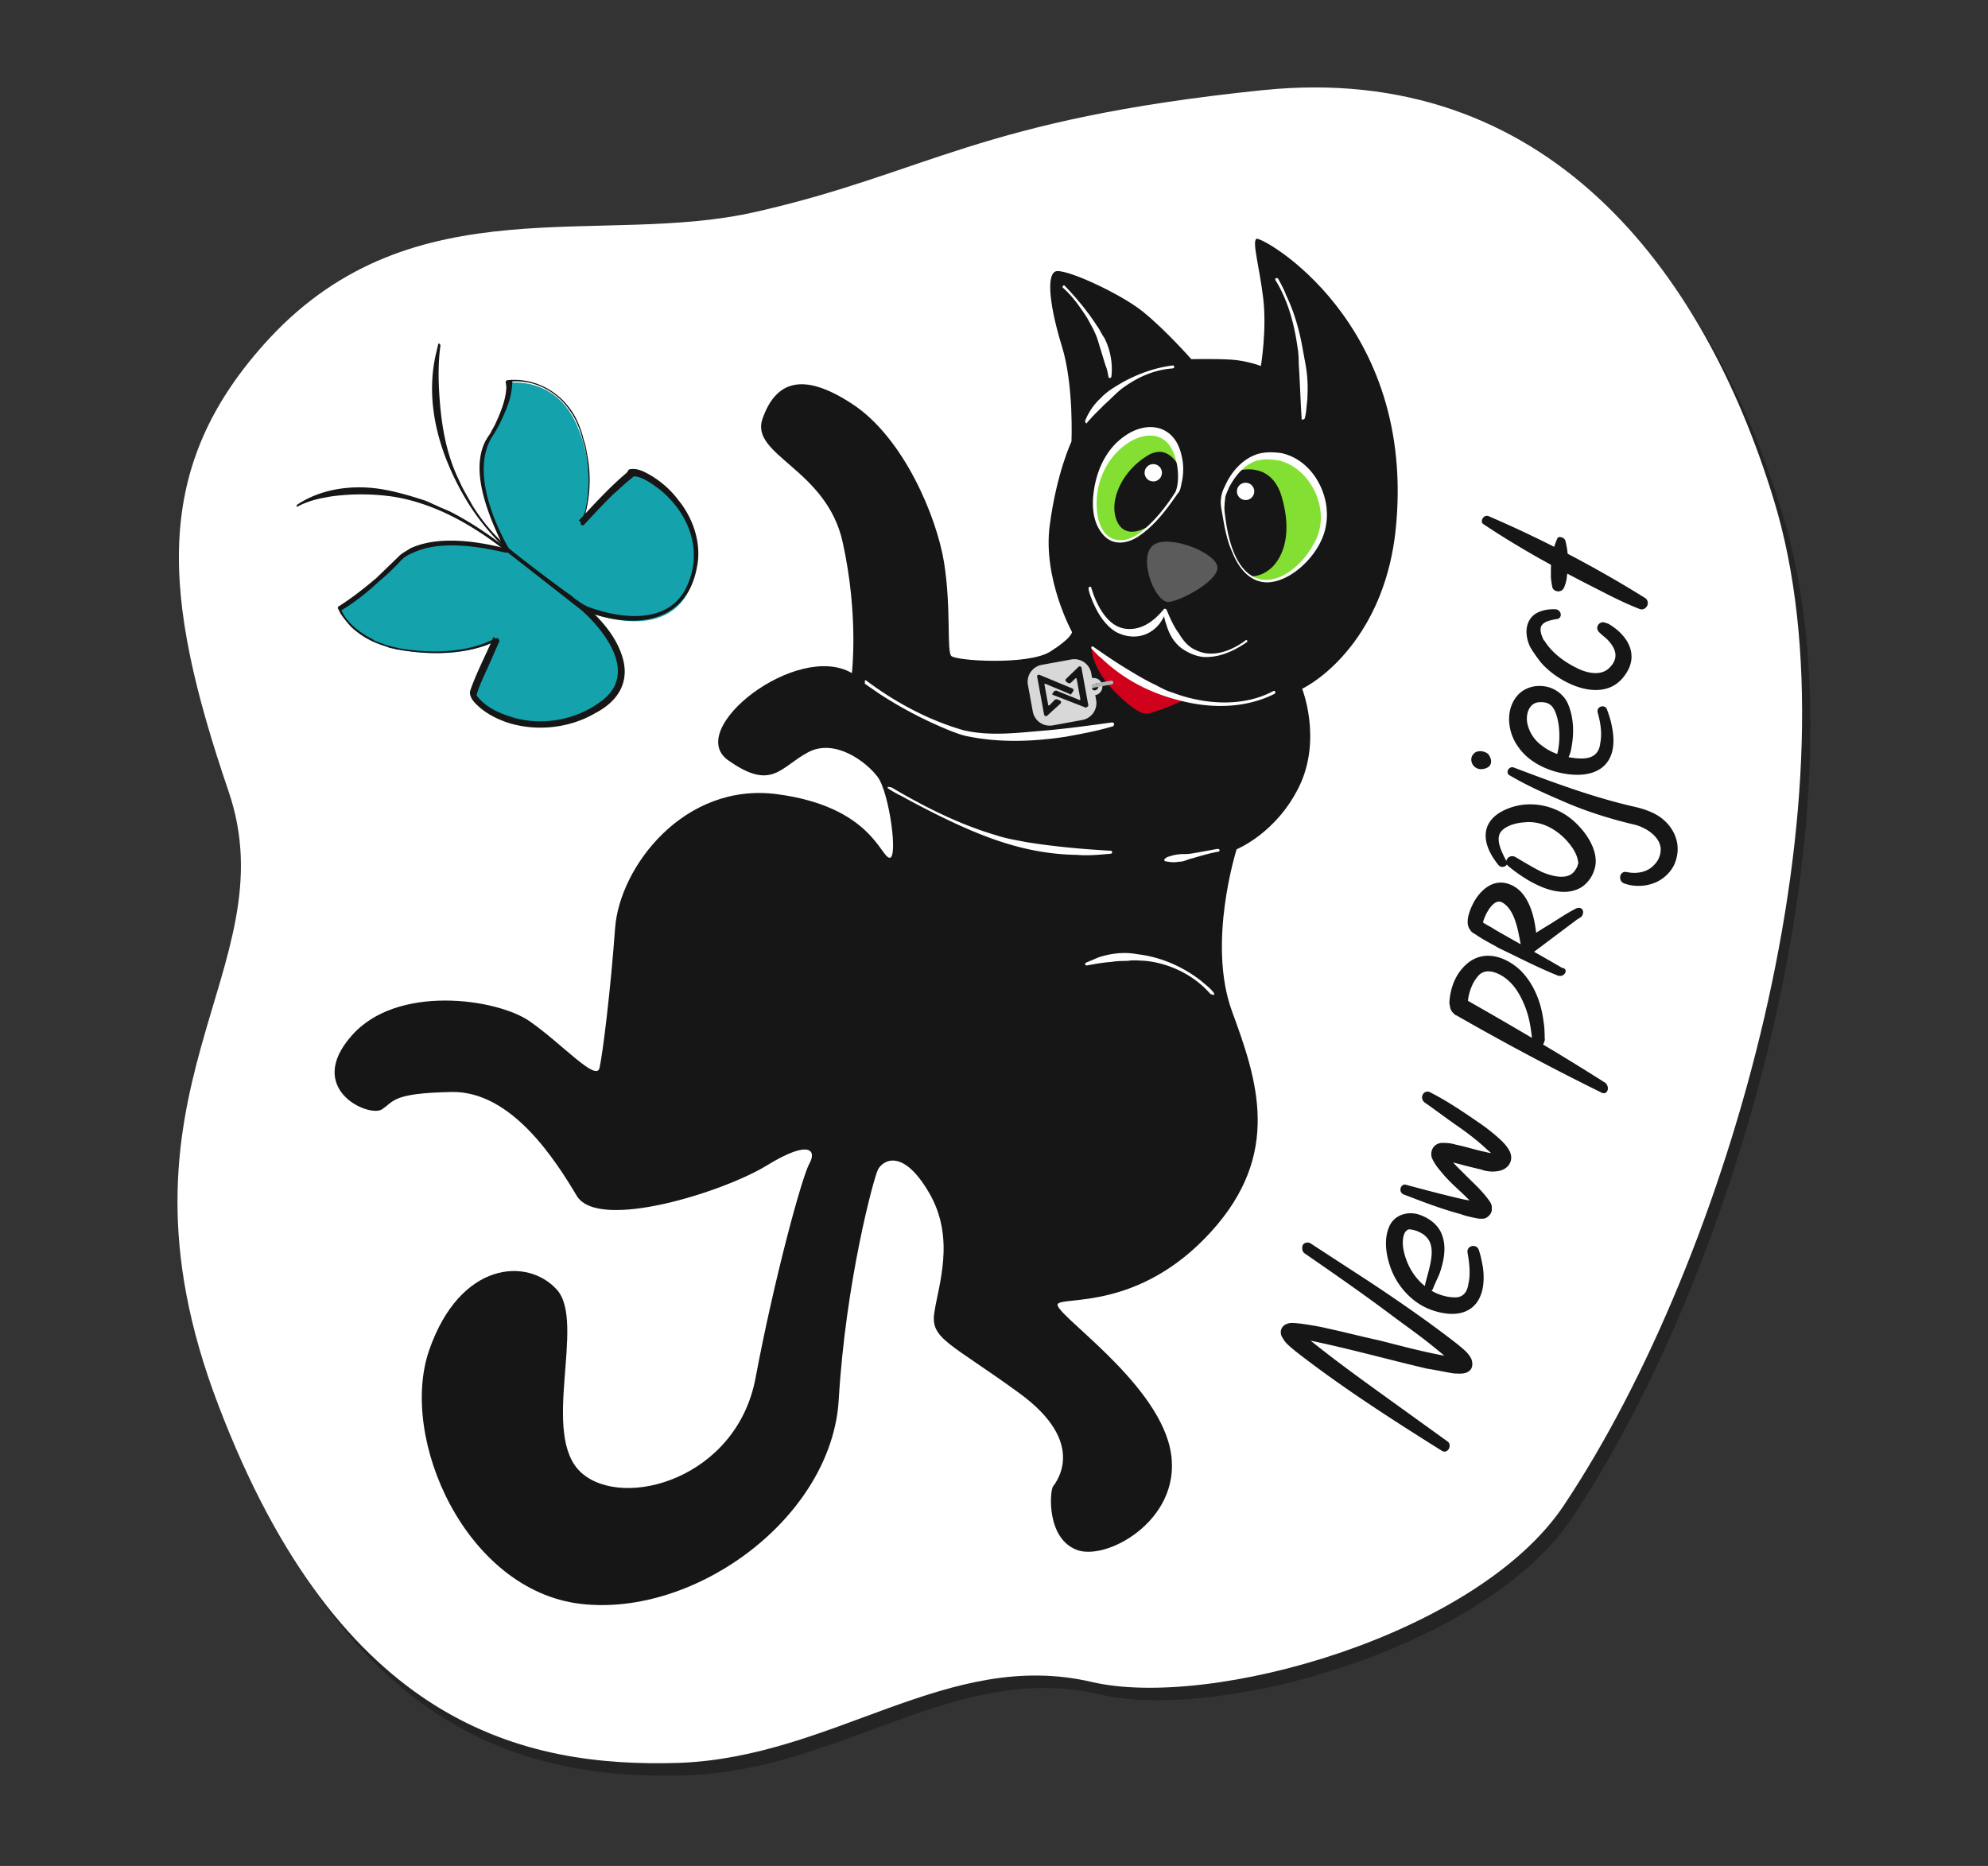 <svg xmlns="http://www.w3.org/2000/svg" width="147" height="138" viewBox="0 0 147 138" fill="none"><rect x="0" y="0" width="147" height="138" fill="#333333" stroke="none"/><path opacity=".3" d="M20.517 25.964c-8.749 9.472-7.962 18.94-2.996 33.5 4.513 13.27-9.715 22.007-.76 45.38 9.02 23.722 22.586 26.815 34.079 26.454 11.48-.43 19.84-8.458 30.476-5.988 8.83 2.076 28.482-3.457 34.903-13.01 12.373-18.516 22.094-53.17 15.542-74.452-5.189-16.977-16.816-32.42-37.804-30.256-20.989 2.163-24.75 6.1-37.372 8.98-11.504 2.674-25.32-2.18-36.069 9.392Z" fill="#000"/><path d="M19.903 25.042c-8.748 9.472-7.961 18.94-2.996 33.5 4.514 13.27-9.714 22.007-.759 45.38 9.02 23.723 22.586 26.815 34.078 26.455 11.48-.431 19.841-8.459 30.477-5.989 8.83 2.076 28.481-3.457 34.903-13.01 12.373-18.516 22.094-53.17 15.542-74.452-5.189-16.977-16.817-32.42-37.805-30.256-20.988 2.163-24.749 6.1-37.371 8.98-11.504 2.674-25.32-2.18-36.069 9.392Z" fill="#fff"/><path d="M103.191 39.275c-.791 7.154-4.921 10.653-6.904 11.665 0 0 1.47 3.707-.206 7.192-1.676 3.486-4.638 4.676-4.638 4.676s-2.208 6.907-.343 11.987c1.865 5.08 3.724 10.523-1.575 16.33-5.298 5.809-10.912 4.736-11.312 5.315-.387.648 7.154 5.561 8.295 10.629 1.14 5.068-4.408 8.32-6.779 7.595-2.384-.794-2.1-4.387-1.871-4.717.228-.331 2.592-3.219-2.49-6.918-5.08-3.7-6.58-4.004-6.282-5.938.285-2.003 1.599-5.494-.393-8.89-1.99-3.394-3.459-2.332-3.776-1.696-.318.636-2.386 8.312-2.897 17.005-.51 8.693-10.575 16.093-19.061 15.11-8.487-.983-13.495-12.211-11.223-18.768 2.273-6.557 7.269-6.89 9.444-4.468 2.175 2.422-1.285 10.786 1.818 13.545 3.104 2.758 11.493.434 12.875-7.044 1.395-7.41 3.431-14.863 3.977-15.83.547-.966.031-1.812-3.152.141-3.184 1.954-12.406 4.863-14.034 2.27-1.559-2.607-4.816-7.795-9.278-7.705-4.463.09-4.208.695-5.18 1.306-1.055.553-5.633-1.575-2.221-5.45 3.341-3.86 10.766-2.757 13.163-1.098 2.397 1.66 4.942 4.52 5.183 3.464.24-1.056.823-5.787 1.151-10.328.328-4.54 5.105-10.83 11.99-9.918 6.884.914 7.63 4.608 8.297 4.703.668.095-.015-4.84-.873-5.983-.86-1.145-3.2-2.886-5.17-1.805-2.039 1.095-2.655 2.87-5.891.569-3.237-2.301 5.112-8.81 9.156-6.44 0 0 .52-4.285-.685-9.703-1.204-5.418-6.874-6.408-5.922-9.11.952-2.703 2.89-3.563 6.667-1.071 3.777 2.491 6.215 8.334 6.757 11.705.541 3.37.18 6.543.537 6.912.356.368 5.69.697 7.31-.32 1.62-1.019 1.614-1.451 1.614-1.451s-2.164-3.942-1.65-7.866c.512-3.924 1.61-6.22 1.61-6.22s.183-4.152-.702-7.026c-.885-2.874-1.166-5.208-.505-5.545.59-.325 4.768 1.588 6.46 2.942 1.691 1.354 3.606 3.534 3.606 3.534s1.798-.039 2.968.037 2.18.47 2.18.47.45-2.684.17-5.017c-.281-2.334-.823-4.114-.511-4.388.311-.274 11.953 6.132 10.296 21.611Z" fill="#161616"/><path d="M80.722 47.994s-.025 1.45 1.826 3.281c1.672 1.646 2.149 1.487 2.149 1.487s-.044.153 1.106-.274c.953-.318 1.811-.763 1.811-.763s-2.276-.597-4.908-2.358c-1.31-.845-1.914-1.385-1.914-1.385l-.07.012Z" fill="#D0021B"/><path fill-rule="evenodd" clip-rule="evenodd" d="m81.051 51.762-.064-.35a.637.637 0 0 0 .515-.744.637.637 0 0 0-.744-.515l-.064-.35a1.274 1.274 0 0 0-1.488-1.03l-2.167.396c-.7.127-1.157.789-1.03 1.488l.358 1.959c.127.7.788 1.157 1.488 1.03l2.167-.396a1.274 1.274 0 0 0 1.029-1.488Zm.171-1.043a.306.306 0 0 1-.229.33c-.07.013-.14.026-.152-.044l-.07.013-.013-.07-.013-.07.07-.013c.07-.012.058-.082.127-.095.077-.375.242-.26.28-.051Zm-4.335-.8 2.422 1.004c.082.057.095.127.038.21l-.114.165c-.057.083-.057.083-.14.026l-.235-.102-1.564-.654c-.07.012-.07.012-.057.082l.267 1.47c.013.07.083.056.083.056l.425-.439.14-.025.236.102c.082.057.095.127.038.21l-.991.903c-.058.083-.21.038-.236-.102l-.51-2.798c-.012-.07.045-.152.198-.108Zm.966 1.342.115-.166.14-.025.235.101 1.481.598c.07-.013.07-.013.057-.083l-.267-1.469c-.013-.07-.083-.057-.083-.057l-.369.356-.14.026-.165-.115c-.082-.057-.095-.127-.038-.21l.921-.89c.057-.083.21-.038.223.032l.51 2.797c.013.07-.115.166-.184.178l-2.41-.934c-.07.013-.096-.127-.026-.14Z" fill="#D8D8D8"/><path fill-rule="evenodd" clip-rule="evenodd" d="M80.731 50.815c-.025-.14.032-.222.102-.235l1.328-.242a.153.153 0 0 1 .165.114.153.153 0 0 1-.114.166l-1.328.242c-.058.083-.14.025-.153-.045Z" fill="#B2B2B2"/><path d="M89.488 73.496c-1.19-1.373-3.014-2.27-4.852-2.44-.362-.007-.807-.07-1.226.006-.433.007-.865.013-1.214.077-.642.045-1.272.16-1.83.261-.14.026-.179-.184-.04-.21.268-.12.605-.254.871-.375.954-.318 1.945-.427 2.918-.243 1.697.197 3.344.909 4.692 1.964.343.299.674.527.96.909.013.07.026.14-.044.152-.083-.057-.153-.044-.235-.101ZM90.1 62.983c-.63.114-1.316.312-1.932.497-.35.063-.604.254-.966.248-.35.064-.642.045-1.017-.032-.07.013-.083-.057-.096-.127l.057-.082c.07-.013.127-.096.197-.109.407-.146.757-.21 1.189-.216.292.019.712-.058.992-.109l1.468-.267c.21-.038.248.171.108.197ZM65.895 58.219c2.429 1.436 5.055 2.764 7.8 3.564.694.236 1.361.33 2.112.483 2.085.343 4.214.533 6.33.653.07-.013.084.057.096.127.013.07-.057.083-.127.095-.781.07-1.633.154-2.44.084-3.694-.05-6.796-1.219-10.128-2.852a62.302 62.302 0 0 1-2.874-1.5 7.525 7.525 0 0 1-.966-.546c-.083-.057-.083-.057-.026-.14.153.044.153.044.223.032ZM64.028 50.314c2.174 1.628 4.578 2.924 7.171 3.68 2.041.495 4.151.183 6.217.023 1.634-.153 3.185-.364 4.805-.587a.153.153 0 0 1 .166.115c.012.07-.058.082-.045.152-1.163.357-2.351.574-3.54.79-2.39.363-4.9.46-7.303-.042-.376-.076-.763-.222-1.151-.368A30.432 30.432 0 0 1 65 51.293l-.993-.686c-.082-.057-.095-.127-.025-.14-.095-.127-.025-.14.045-.153Z" fill="#fff"/><path d="M86.299 44.52c-1.056-.242-2.144-3.44-.988-4.23 1.157-.788 4.66.597 4.711 1.672.052 1.074-3.056 2.652-3.723 2.557Z" fill="#5B5B5B"/><path d="M80.686 43.454c.37 1.234 1.19 2.963 2.652 3.058 1.1.088 1.99-.58 2.701-1.432.057-.083.127-.095.14-.025 0 0 .083.057.025.14-.076.375-.247.623-.476.953-.826 1.018-2.097 1.178-3.216.587-.814-.502-1.33-1.348-1.705-2.219-.133-.337-.254-.604-.318-.954-.013-.07.044-.152.044-.152.14-.026.14-.026.153.044Z" fill="#fff"/><path d="M92.19 47.493c-.833.585-1.83 1.056-2.835 1.095-.712.057-1.417-.248-1.996-.648-.591-.47-.916-1.062-1.113-1.749a2.695 2.695 0 0 1-.191-1.049c-.013-.07.057-.083.127-.095.07-.013.082.057.082.057.255.604.51 1.208.891 1.717.312.521.694 1.03 1.317 1.277 1.189.579 2.606.031 3.622-.732.058-.083.223.032.096.127Z" fill="#fff"/><path d="M86.993 36.443c.388-.649.602-3.434-1-4.298-1.602-.865-4.487.745-5.007 4.237-.52 3.491 1.986 6.142 6.007.061ZM90.418 36.981s.838-3.332 3.514-3.314c2.676.018 4.674 3.05 3.677 5.906-1.054 2.939-6.474 6.89-7.19-2.592Z" fill="#83E032"/><path d="M87.25 34.665s-.802-2.022-2.48-.921c-1.747 1.113-2.503 2.913-2.356 4.115.147 1.202.954 2.066 2.702.953 1.665-1.171 2.427-3.333 2.134-4.147ZM91.54 34.822s2.453-.809 3.243 1.938.079 4.394-.716 5.19c-.864.807-1.684.668-1.684.668s-1.755-1.704-1.852-4.216c-.179-2.569 1.01-3.58 1.01-3.58Z" fill="#161616"/><path d="M86.914 36.39c.304-.706.227-1.92-.053-2.665-.675-2.117-2.702-1.748-4.062-.488-1.36 1.26-1.95 3.174-1.618 4.992.14.77.573 1.558 1.393 1.698.597.108 1.131-.134 1.582-.433 1.087-.776 2.027-1.96 2.758-3.104Zm.165.114c-.8 1.158-1.67 2.328-2.827 3.117-.832.585-1.951.79-2.689-.088-.82-.934-.853-2.302-.637-3.497.247-1.419.926-2.843 2.14-3.715 1.652-1.24 3.724-.968 4.272 1.245a4.37 4.37 0 0 1 .033 2.162c-.076.375-.108.598-.292.776ZM90.306 37.579a2.486 2.486 0 0 1 .278-1.64c.407-.942 1.175-1.877 2.186-2.278.604-.255 1.328-.242 1.996-.147 2.333.514 3.682 3.16 3.282 5.328-.253 1.78-2.057 3.772-3.792 4.16-1.596.363-2.607-.826-3.141-2.174-.484-1.068-.618-2.2-.81-3.249Zm.222.032c.179 1.774.683 4.934 2.838 5.264 1.544.152 3.019-1.273 3.723-2.558.56-.896.718-2.01.457-3.046-.338-1.456-1.458-2.842-2.97-3.216-.446-.064-.89-.127-1.31-.05l-.28.05-.07.013c-.953.318-1.594 1.158-2.026 1.96l-.305.705-.057.878Z" fill="#fff"/><path d="M84.645 35.07a.64.64 0 1 0 1.259-.23.64.64 0 0 0-1.259.23ZM91.47 36.43a.64.64 0 1 0 1.258-.23.64.64 0 0 0-1.258.23ZM80.248 31.098a4.525 4.525 0 0 1 1.143-1.654c.483-.521 1.074-.846 1.595-1.158 1.182-.649 2.402-1.088 3.743-1.26.07-.013.083.057.096.127.013.07-.057.083-.127.096-1.284.09-2.492.598-3.578 1.374-.452.3-.991.904-1.43 1.273-.425.439-.921.89-1.334 1.4.013.07-.153-.045-.108-.198ZM96.249 30.927c-.09-1.284-.122-2.651-.212-3.936-.006-.432-.013-.865-.09-1.284-.248-1.762-.707-3.485-1.63-4.979-.095-.127.102-.235.198-.108.216.394.432.788.579 1.195.579 1.195.96 2.499 1.203 3.828l.242 1.329c.166.91.18 1.774.123 2.652-.064.445-.057.877-.19 1.335-.058.083-.267.121-.223-.032ZM78.712 21.116c.89.922 1.724 1.927 2.43 3.026.19.255.325.592.515.846.446.858.637 1.908.523 2.868-.044.152-.197.108-.21.038-.064-.35-.114-.63-.235-.896-.185-.617-.357-1.164-.542-1.78-.184-.618-.496-1.139-.82-1.73-.503-.776-1.088-1.609-1.775-2.206-.083-.057.032-.223.114-.166ZM94.258 51.307c-2.25 1.133-4.856 1.102-7.215.448-2.123-.553-4.043-1.576-5.62-3.095-.248-.172-.44-.426-.7-.668-.095-.127.032-.222.115-.165.743.515 1.487 1.03 2.301 1.532.732.445 1.545.947 2.334 1.309.4.216.8.432 1.259.565 2.327.877 5.18 1.08 7.418-.123.07-.013.14-.026.152.044 0 0 .013.07-.044.153Z" fill="#fff"/><path d="M37.474 40.63s-3.13-5.283-1.326-8.07c1.734-2.772 1.466-4.241 1.466-4.241s3.648-.593 5.182 3.464c1.604 4.044.2 7.046.2 7.046s2.955-3.213 3.743-3.645c.788-.433 6.072 2.795 4.51 7.705-1.637 5.285-8.427 2.114-8.427 2.114l-5.348-4.373Z" fill="#14A2AD"/><path d="M37.42 40.71c-.014-.07-.084-.057-.096-.127-.108-.197-.23-.464-.338-.66-.941-1.997-2.144-5.03-1.16-7.16.102-.236.273-.484.444-.732.102-.236.274-.484.375-.719.362-.789.711-1.647.78-2.455.032-.223.007-.362-.031-.572a.153.153 0 0 1 .114-.166c1.843-.191 3.585.648 4.648 2.116.477.636.757 1.38.954 2.067.038.21.172.547.21.756l.115.63a9.87 9.87 0 0 1-.112 4.14c-.089.305-.178.61-.28.846l-.247-.172c1.15-1.221 2.23-2.43 3.545-3.537l.057-.083.057-.082.057-.083.07-.013c.42-.076.807.07 1.125.229a7.047 7.047 0 0 1 2.474 2.078c1.024 1.26 1.623 2.957 1.413 4.585-.158 1.113-.539 2.194-1.333 2.99-1.83 1.85-4.792 1.45-6.966.618-.236-.101-.47-.203-.776-.292l-.07.013-1.36-1.125c-.535-.553-2.818-2.378-3.67-3.09Zm.183-.178c1.444 1.183 4.115 3.153 5.38 4.151 2.658 1.106 6.593 1.69 7.888-1.51 1.06-2.506.086-5.075-1.892-6.81-.508-.413-1.43-1.112-2.085-1.137-.07.012-.127.095-.127.095-.509.382-.934.82-1.373 1.19-.737.712-1.46 1.495-2.185 2.277-.115.165-.362-.006-.248-.172.102-.235.19-.54.292-.776.33-1.36.342-2.88.087-4.28l-.077-.419c-.038-.21-.172-.547-.21-.757-.197-.686-.477-1.43-.954-2.066-.98-1.411-2.652-2.263-4.356-2.097l.115-.165c.025.14.05.28.006.432-.044.948-.45 1.889-.87 2.76a8.997 8.997 0 0 1-.603 1.05c-1.505 2.442.035 6.136 1.212 8.234Z" fill="#161616"/><path d="M37.656 40.82s-5.95-1.734-8.18.695c-2.243 2.36-4.327 3.608-4.327 3.608s.821 2.524 5.106 3.044c4.297.59 6.496-.823 6.496-.823s-1.518 3.168-1.727 4c-.21.834 4.28 4.063 9.04 1.244 4.759-2.819-.945-7.56-.945-7.56l-5.463-4.209Z" fill="#14A2AD"/><path d="m37.517 40.844.082.057-.082-.057c.012.07-.07.012-.14.025-2.11-.482-4.863-.92-6.859.022-.337.133-.66.337-.902.598a16.528 16.528 0 0 1-1.601 1.52c-.864.808-1.81 1.559-2.853 2.182l.044-.152c.401 1.01 1.406 1.767 2.36 2.244l.082.057.083.057c.235.102.54.19.776.292.305.09.68.166.985.254 2.085.343 4.26.38 6.293-.352.267-.12.604-.254.87-.375.128-.096.306.089.261.242-.26.553-.508 1.176-.768 1.73-.305.705-.68 1.424-.902 2.187.013.07.026.14.109.197.56.693 1.43 1.113 2.276 1.392 2.314.807 5.04.31 6.934-1.191 2.53-1.979.24-5.03-1.573-6.652-1.43-1.112-3.962-3.108-5.475-4.277Zm.197-.108c1.005.756 3.593 2.67 4.584 3.356.096.127.84.642.992.686 1.126 1.023 2.207 2.2 2.697 3.7.637 1.908-.252 3.37-1.968 4.261-1.957 1.152-4.512 1.401-6.674.639-.776-.293-1.494-.667-2.11-1.278-.262-.241-.548-.623-.472-.998.47-1.386 1.175-2.671 1.727-4l.261.241c-.267.121-.464.23-.73.35-2.035.732-4.348.72-6.434.378-.152-.045-.292-.02-.375-.077l-.375-.076c-.152-.044-.235-.102-.387-.146a6.143 6.143 0 0 1-2.5-1.423c-.273-.312-.546-.623-.75-.948-.095-.127-.12-.267-.216-.394-.013-.07-.013-.07.044-.153.973-.61 1.92-1.361 2.796-2.1l1.658-1.602c.242-.261.579-.395.833-.586 1.995-.941 4.735-.574 6.776-.078.318.159.47.203.623.248Z" fill="#161616"/><path d="M32.57 25.552c-.19 1.335-.157 2.702-.055 4.057.16 2.066.53 4.095 1.446 5.951.255.604.662 1.253.987 1.844a13.66 13.66 0 0 0 2.664 3.128l.026.14-.14.025c-1.138-1.093-2.15-2.282-2.976-3.649a20.28 20.28 0 0 1-1.617-3.319c-.853-2.301-1.229-4.762-.74-7.236.075-.375.164-.68.24-1.056-.013-.07.14-.025.166.115Z" fill="#161616"/><path d="M21.993 37.313c1.805-1.197 4.137-1.477 6.222-1.135 1.043.172 2.111.483 3.11.807.152.044.622.248.705.305.152.044.553.26.706.305l.47.203c1.59.795 3.077 1.824 4.426 2.88.082.057.025.14.025.14-.057.082-.14.025-.14.025-2.448-1.939-5.277-3.591-8.405-4.105a16.59 16.59 0 0 0-4.628-.024l-.489.09c-.7.127-1.316.311-1.977.648-.057.083-.152-.044-.025-.14ZM106.636 107.309c-3.752-2.352-7.434-4.716-10.886-7.41-.344-.3-.675-.528-.89-.923-.287-.381-.167-.909.31-1.068.267-.121.642-.045.934-.026.668.095 1.335.19 2.016.356 1.277.273 2.568.615 3.846.888 1.665.42 3.414.896 5.054 1.175.292.019.597.108.89.127l.07-.013-.07.013c-.267.121-.356.426-.318.636-.013-.07-.095-.127-.191-.254-.438-.426-.947-.84-1.456-1.252-1.017-.827-2.092-1.57-3.097-2.327-2.092-1.57-4.241-3.057-6.39-4.544-.166-.115-.217-.394-.115-.63a.432.432 0 0 1 .56-.102l4.425 2.88c2.219 1.474 4.368 2.961 6.473 4.601.344.299.757.585.986 1.049.121.267.127.699-.127.89-.311.274-.756.21-1.118.204-.668-.095-1.348-.26-2.016-.355-2.943-.692-5.912-1.524-8.912-2.134-.306-.089-.668-.095-.96-.114.14-.025.324-.204.368-.356.057-.083.032-.223-.064-.35.178.184.44.426.617.61 2.035 1.653 4.115 3.153 6.277 4.71l4.241 3.058c.273.311-.057.877-.457.661ZM105.355 95.116c.228-1.126.996-2.856.049-3.695-.178-.184-.414-.286-.649-.388-.153-.044-.458-.133-.598-.107-.476.159-.463 1.024-.387 1.443.192 1.05.745 2.105 1.667 2.804.592.47 1.367.763 2.092.775.585.038.953-.318 1.048-.986.165-.68.082-1.532-.058-2.302-.102-.56.667-.7.826-.223.147.407.236.897.312 1.317.345 2.683-1.142 4.038-3.761 3.142-1.386-.47-2.467-1.646-2.989-2.924-.401-1.01-.631-2.27-.167-3.294.362-.789 1.245-1.094 2.078-.885.763.223 1.507.738 1.787 1.481.388.942.147 1.997-.132 2.843-.146.388-.362.789-.508 1.177-.146.388-.744.28-.61-.178ZM103.992 87.63c1.443.387 2.886.774 4.317 1.092.445.063.902.197 1.335.19-.07.013-.14.025-.197.108-.128.096-.159.318-.146.388l.012.07a4.838 4.838 0 0 0-.629-.68c-.713-.738-1.469-1.322-2.125-2.142-.273-.312-.559-.693-.706-1.1-.114-.63.311-1.069.896-1.03.362.005.585.037.89.126.75.152 1.443.388 2.193.54.305.089.598.108.89.127 0 0-.127.095-.114.165 0 0-.057.083-.044.153l.012.07a1.893 1.893 0 0 0-.547-.623c-.699-.668-1.456-1.253-2.283-1.825-.826-.572-1.583-1.156-2.41-1.728-.426-.356-.038-1.005.445-.732 1.354.693 2.594 1.55 3.834 2.409.414.286.84.642 1.183.94.261.242.521.484.725.808.49.706.128 1.494-.711 1.647-.489.09-.934.026-1.322-.12-.903-.197-1.666-.42-2.499-.629-.07.013-.222-.031-.222-.031.07-.013.07-.013.127-.096a.392.392 0 0 0 .146-.388l.013.07c.324.591.833 1.004 1.367 1.557.617.61 1.221 1.151 1.711 1.857.095.127.204.324.172.547.051.28-.178.61-.515.744-.209.038-.502.02-.654-.025-.375-.077-.751-.153-1.138-.299-1.443-.387-2.842-.927-4.241-1.467-.4-.216-.153-.84.235-.694ZM118.419 80.804a192.65 192.65 0 0 1-10.72-5.707s-.152-.044-.165-.114a.772.772 0 0 1-.299-.452l-.064-.35c.044-.947.368-1.945 1.035-2.645 1.264-1.387 3.013-.91 4.234.24.973.98 1.507 2.327 1.68 3.669.089.49.095.922.102 1.354.013.07.025.14-.032.223-.031.222-.216.4-.438.369a.534.534 0 0 1-.439-.426l-.038-.21c-.083-.852-.249-1.761-.612-2.563-.375-.87-.865-1.576-1.596-2.021-.649-.388-1.399-.54-1.856.121-.356.427-.648 1.202-.673 1.857-.013-.07-.026-.14-.096-.127-.012-.07-.095-.127-.165-.114l.153.044c3.465 1.97 6.943 4.01 10.294 6.146.356.369.096.922-.305.706ZM115.176 72.145c-1.482-.597-2.919-1.347-4.343-2.027-.566-.33-1.119-.591-1.697-.992-.166-.114-.318-.159-.426-.356-.465-.566.056-1.672.329-2.155.445-.732 1.182-1.444 2.141-1.33 1.933.298 2.379 2.746 2.463 4.393.012.07.038.21-.019.293l-.871-.42c.508-.382 1.353-.897 1.874-1.209.648-.407 1.227-.802 1.887-1.139.197-.108.49-.089.541.19a.48.48 0 0 1-.203.471c-.07.013-.127.096-.197.109l-1.525 1.145-1.779 1.336c-.255.19-.56.102-.738-.083-.095-.127-.121-.267-.146-.406l-.064-.35c-.166-.91-.433-2.378-1.317-2.868-.649-.387-1.341.967-1.449 1.565l.013.07c-.013-.07-.108-.197-.121-.267.261.242.649.388.979.617 1.615.934 3.3 1.855 4.998 2.847.515.05.21.756-.33.566ZM110.806 63.982c-1.489-1.824-1.305-3.592 1.091-4.318 1.303-.382 2.72-.134 3.865.596 1.227.789 2.645 2.626 2.119 4.095a2.384 2.384 0 0 1-.928 1.253c-1.69 1.03-4.049-.418-5.41-1.543-.426-.356.044-.948.527-.674.649.387 1.297.775 1.933 1.093.706.305 1.926.66 2.441-.084.057-.083.171-.248.216-.4-.013-.07.057-.083.044-.153-.044-.642-.439-1.221-.89-1.717-.808-.864-1.927-1.456-3.129-1.309-.572.032-1.328.242-1.684.669-.47.591.071 1.576.408 2.238.191.254-.33.566-.603.254Z" fill="#161616"/><path d="M111.945 56.766c2.95 1.125 5.97 2.237 8.984 2.916.527.12 1.068.311 1.468.527 1.202.649 1.946 1.958 1.547 3.332-.165.68-.705 1.285-1.296 1.61-.788.432-1.793.47-2.568.178-.471-.203-.319-.953.209-.833.75.153 1.519.012 2.002-.51a1.61 1.61 0 0 0 .508-1.176c-.026-.935-1.088-1.608-1.921-1.818-1.735-.406-3.496-.953-5.143-1.664-1.411-.61-2.823-1.22-4.12-1.995-.318-.16-.057-.713.33-.567ZM109.991 56.762c-.394.217-.909.166-1.138-.298-.134-.337-.045-.642.279-.846.337-.134.642-.045.89.127.274.312.363.801-.031 1.017ZM115.152 55.747c.254-.986.209-2.423-.237-3.281-.216-.395-.534-.553-1.036-.534-.795 0-1.074.846-.947 1.545a2.71 2.71 0 0 0 1.101 1.679c.591.47 1.284.705 2.034.858 1.043.17 2.13.19 2.263-1.063.152-.75-.001-1.59-.198-2.277-.077-.42.47-.591.673-.267.147.407.293.814.382 1.304.618 2.994-1.282 4.063-4.003 3.403-1.138-.298-2.257-.89-2.95-1.92-.776-1.087-.929-2.72-.034-3.751.598-.687 1.576-.866 2.422-.586.54.19 1.049.604 1.291 1.138.483 1.068.49 2.295.262 3.42-.031.223-.133.459-.235.694-.203.47-.909.166-.788-.362ZM115.07 45.79c-.42.077-.979.178-1.125.566-.089.306.045.643.166.91.013.07.095.127.095.127.611.973 1.603 1.66 2.627 2.123.705.305 1.595.432 2.148-.103.737-.712.54-1.399-.09-2.079-.178-.184-.426-.356-.604-.54-.426-.356-.026-.935.444-.732 0 0 .083.058.153.045 1.45.82 2.372 2.314 1.273 3.815-1.543 2.232-4.862.67-6.242-.958-.287-.382-.573-.763-.789-1.157-.363-.802-.401-1.806.361-2.379.451-.299 1.01-.4 1.595-.363.458.134.42.719-.012.725ZM110.071 38.173a87.075 87.075 0 0 1 11.579 6.056.449.449 0 0 1 .114.63c-.114.165-.311.273-.546.172-1.011-.394-1.965-.87-3.001-1.405-2.944-1.487-5.831-3.056-8.546-4.874-.248-.172.012-.725.4-.579Z" fill="#161616"/><path d="M115.742 39.963c.236.896.249 1.76.122 2.651a2.646 2.646 0 0 1-.209.833.463.463 0 0 1-.604.255.389.389 0 0 1-.273-.311c-.051-.28-.115-.63-.096-.923-.026-.934.1-1.825.462-2.613.032-.223.477-.16.598.108Z" fill="#161616"/></svg>